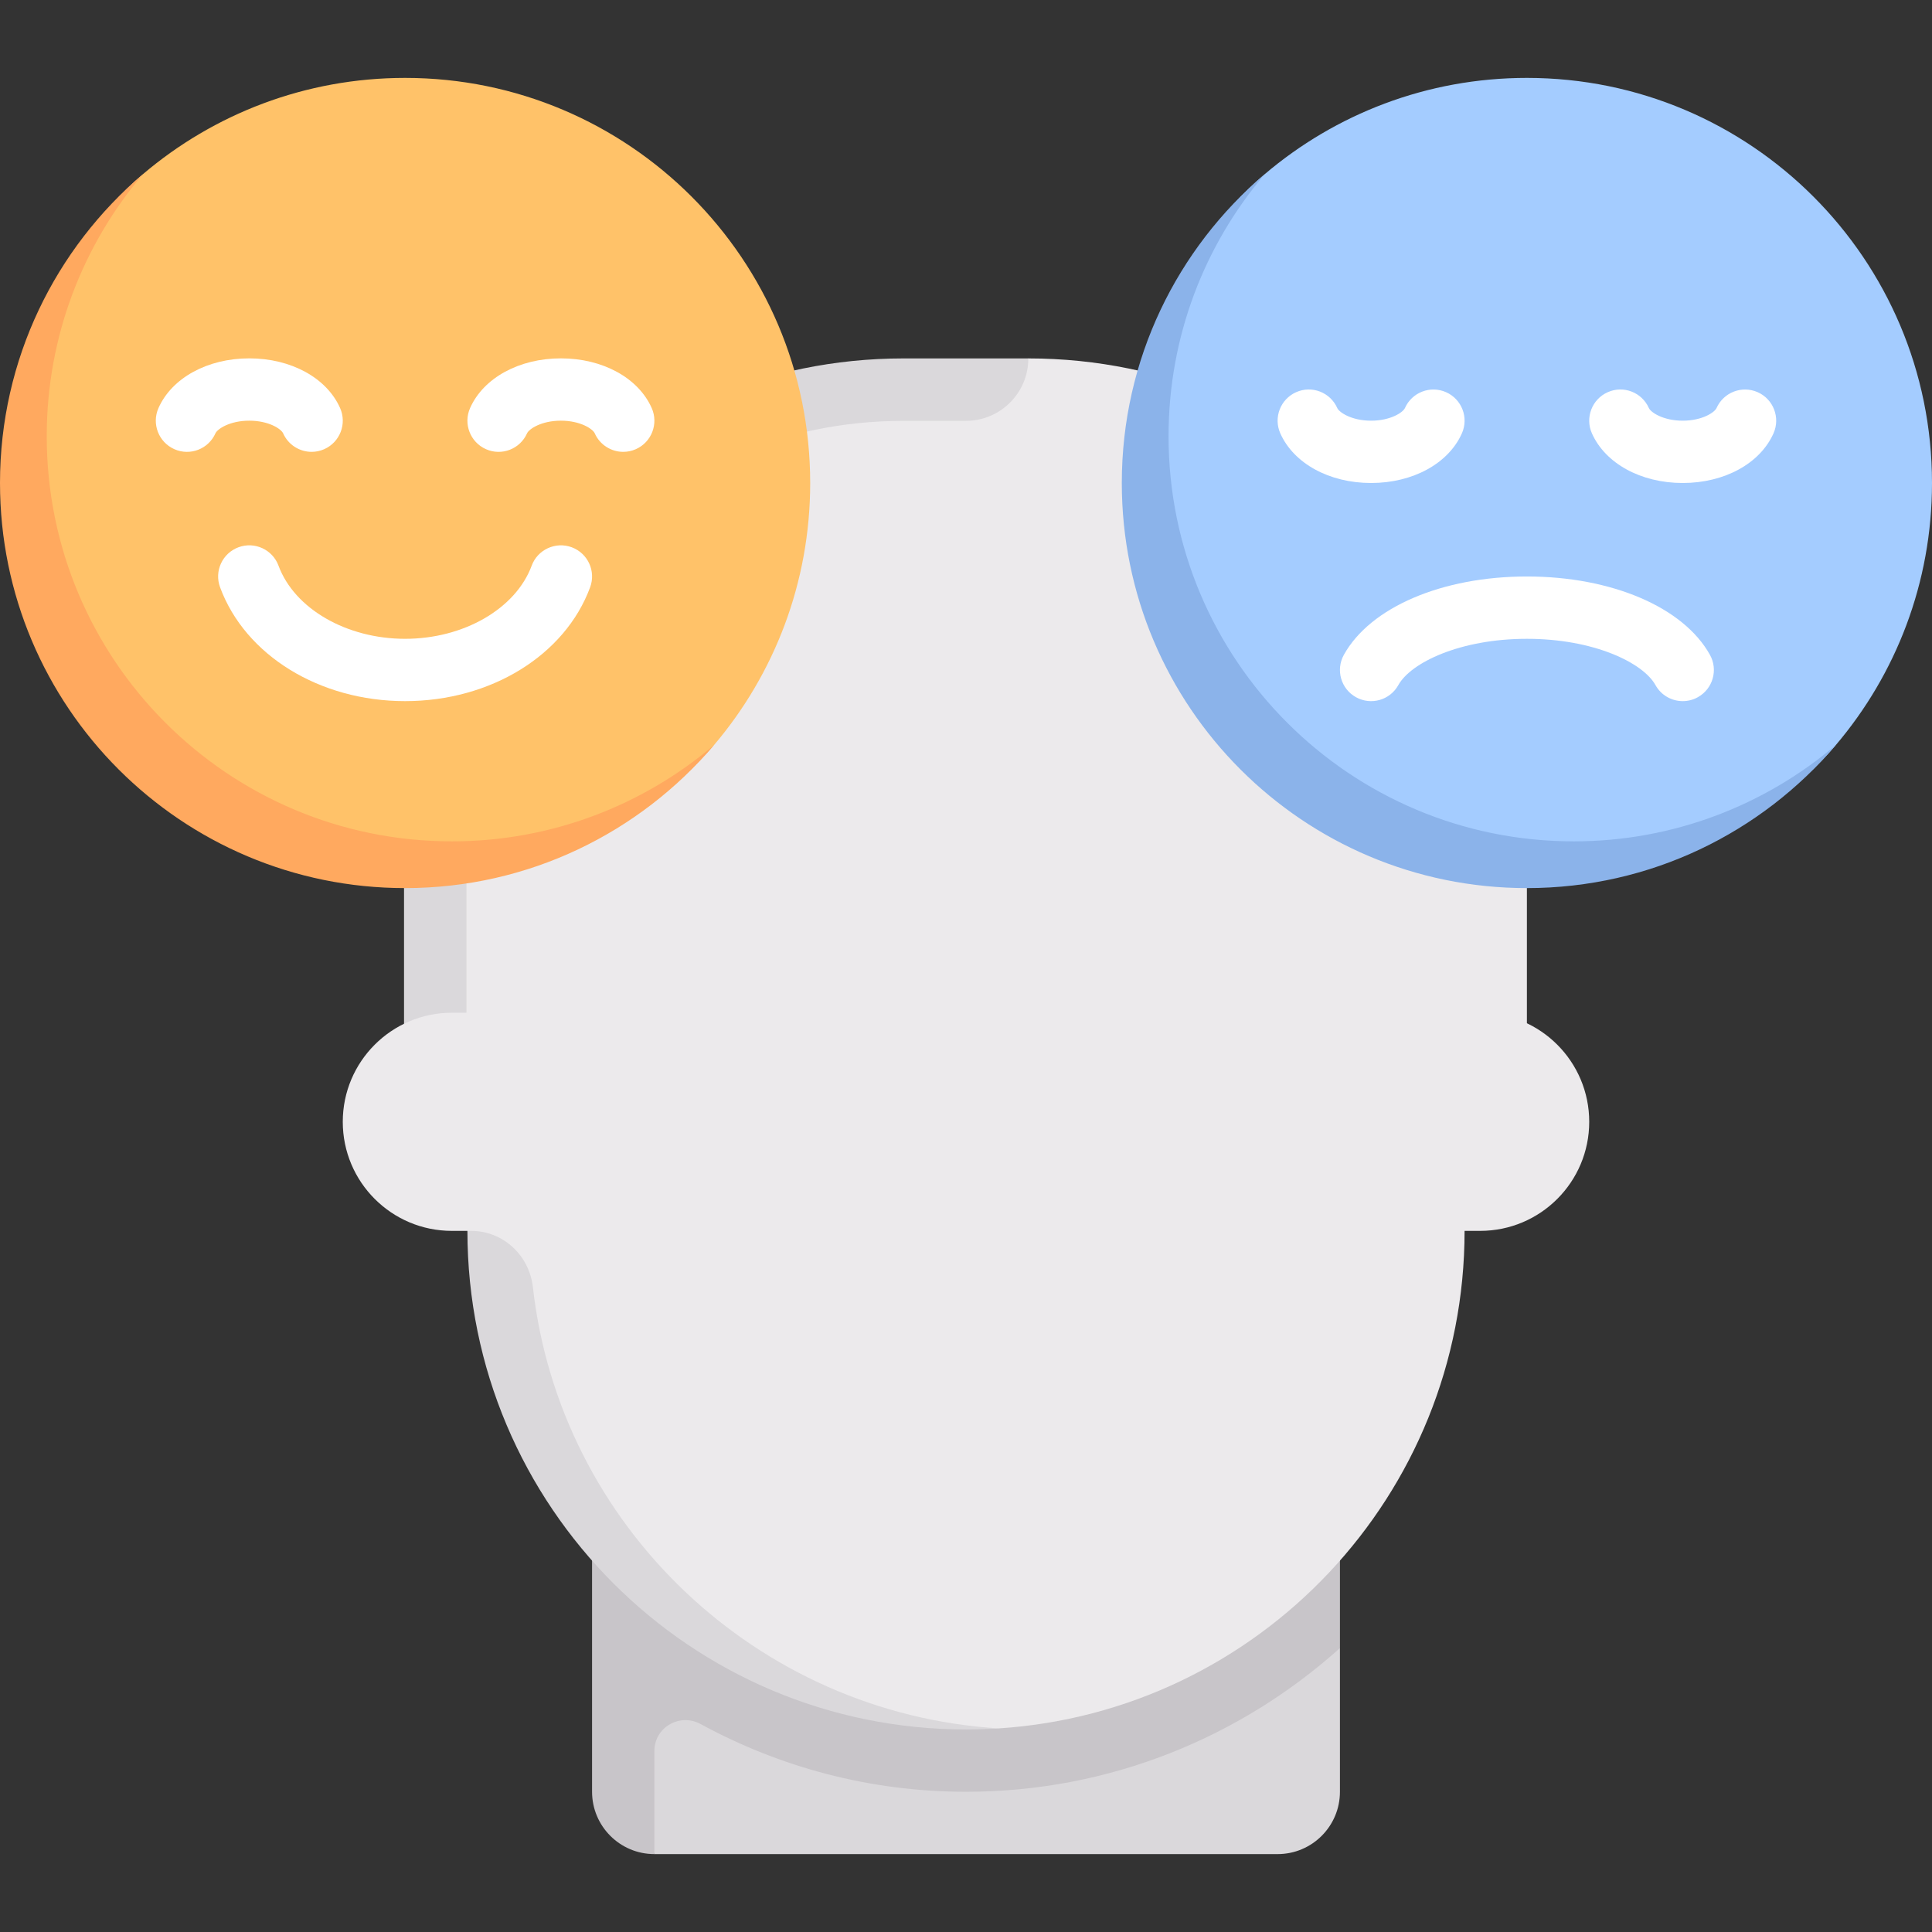<?xml version="1.0" encoding="UTF-8"?>
<svg xmlns="http://www.w3.org/2000/svg" id="Capa_1" height="512" viewBox="0 0 512 512" width="512">
  <rect x="0" y="0" width="512" height="512" fill="#333333" stroke="none"/>
  <g>
    <path d="m338.581 491.355h-165.162l-8.855-16.516v-38.074h190.532v38.074c.001 9.121-7.394 16.516-16.515 16.516z" fill="#dad8db"></path>
    <path d="m156.903 392.258v82.581c0 9.121 7.395 16.516 16.516 16.516v-27.294c0-6.301 6.713-10.18 12.248-7.169 20.924 11.385 44.823 17.947 70.333 17.947 38.126 0 72.785-14.476 99.097-38.074v-44.507z" fill="#c8c5c9"></path>
    <path d="m272.522 94.985-25.125 5.908c-72.973 0-132.129 59.156-132.129 132.129v43.624h289.376v-49.548c.001-72.974-59.149-132.113-132.122-132.113z" fill="#eceaec"></path>
    <path d="m239.432 94.985c-73.1 0-132.359 59.259-132.359 132.359v49.635h16.545v-49.635c0-63.963 51.852-115.814 115.814-115.814h16.545c9.138 0 16.545-7.407 16.545-16.545z" fill="#dad8db"></path>
    <path d="m392.258 268.387h-272.516c-15.963 0-28.903 12.941-28.903 28.903s12.941 28.903 28.903 28.903h4.129c14.527 74.662 59.156 131.662 132.129 131.662 2.905 0 5.788.374 8.647.189 68.942-4.454 123.482-61.783 123.482-131.851h4.129c15.963 0 28.903-12.941 28.903-28.903s-12.94-28.903-28.903-28.903z" fill="#eceaec"></path>
    <path d="m124.838 326.194h-.967c0 72.973 59.156 132.129 132.129 132.129 2.788 0 5.902-.108 8.647-.278-64.136-3.976-116.308-53.706-123.425-116.924-.951-8.447-7.884-14.927-16.384-14.927z" fill="#dad8db"></path>
    <path d="m214.71 128c0 26.48-9.587 50.721-25.48 69.441-19.692 23.195-49.064 29.903-81.875 29.903-59.291 0-101.688-40.054-101.688-99.344 0-32.804 9.047-62.172 32.234-81.863 18.722-15.9 42.968-25.491 69.454-25.491 59.29-.001 107.355 48.064 107.355 107.354z" fill="#ffc269"></path>
    <g fill="#fff">
      <path d="m82.589 119.746c-3.169 0-6.185-1.831-7.556-4.911-.5-1.129-3.75-3.351-8.968-3.351s-8.468 2.222-8.968 3.351c-1.855 4.165-6.71 6.065-10.903 4.198-4.169-1.855-6.04-6.734-4.194-10.899 3.556-8 13-13.165 24.065-13.165s20.508 5.165 24.065 13.165c1.847 4.165-.024 9.044-4.194 10.899-1.089.483-2.234.713-3.347.713z"></path>
      <path d="m165.169 119.746c-3.169 0-6.185-1.831-7.556-4.911-.5-1.129-3.75-3.351-8.968-3.351s-8.468 2.222-8.968 3.351c-1.855 4.165-6.718 6.065-10.903 4.198-4.169-1.855-6.04-6.734-4.194-10.899 3.556-8 13-13.165 24.065-13.165s20.508 5.165 24.065 13.165c1.847 4.165-.024 9.044-4.194 10.899-1.089.483-2.234.713-3.347.713z"></path>
      <path d="m107.355 185.806c-22.653 0-42.363-12.121-49.032-30.165-1.589-4.278.597-9.028 4.879-10.613 4.266-1.577 9.032.601 10.605 4.879 4.226 11.411 18.016 19.383 33.548 19.383s29.323-7.972 33.548-19.383c1.573-4.278 6.347-6.452 10.605-4.879 4.282 1.585 6.468 6.335 4.879 10.613-6.669 18.044-26.379 30.165-49.032 30.165z"></path>
    </g>
    <path d="m512 128c0 26.477-9.585 50.715-25.474 69.433-19.692 23.199-49.067 33.9-81.881 33.9-59.29 0-102.312-44.043-102.312-103.333 0-32.793 9.66-62.151 32.833-81.843 18.725-15.912 42.981-25.512 69.478-25.512 59.292 0 107.356 48.065 107.356 107.355z" fill="#a4ccff"></path>
    <path d="m417.032 222.968c-59.29 0-107.355-48.065-107.355-107.355 0-26.491 9.585-50.733 25.489-69.456-23.181 19.692-37.876 49.044-37.876 81.843 0 59.29 48.065 107.355 107.355 107.355 32.799 0 62.189-14.74 81.881-37.921-18.722 15.904-43.003 25.534-69.494 25.534z" fill="#8bb3ea"></path>
    <path d="m445.935 128c-11.065 0-20.508-5.165-24.065-13.165-1.847-4.165.024-9.044 4.194-10.899 4.177-1.867 9.048.032 10.903 4.198.5 1.129 3.75 3.351 8.968 3.351s8.468-2.222 8.968-3.351c1.855-4.161 6.726-6.048 10.903-4.198 4.169 1.855 6.04 6.734 4.194 10.899-3.556 8-13 13.165-24.065 13.165z" fill="#fff"></path>
    <path d="m363.355 128c-11.065 0-20.508-5.165-24.065-13.165-1.847-4.165.024-9.044 4.194-10.899 4.185-1.867 9.048.032 10.903 4.198.5 1.129 3.75 3.351 8.968 3.351s8.468-2.222 8.968-3.351c1.855-4.161 6.718-6.048 10.903-4.198 4.169 1.855 6.04 6.734 4.194 10.899-3.557 8-13.001 13.165-24.065 13.165z" fill="#fff"></path>
    <path d="m445.944 185.806c-2.903 0-5.718-1.532-7.226-4.25-3.306-5.944-16.371-12.266-34.073-12.266-17.71 0-30.774 6.323-34.073 12.266-2.21 3.984-7.226 5.435-11.226 3.21-3.984-2.21-5.427-7.234-3.21-11.226 7-12.613 26.04-20.766 48.508-20.766 22.46 0 41.5 8.149 48.508 20.766 2.218 3.984.782 9.008-3.21 11.226-1.265.71-2.644 1.04-3.998 1.04z" fill="#fff"></path>
    <path d="m119.742 222.968c-59.29 0-107.355-48.065-107.355-107.355 0-26.491 9.609-50.754 25.513-69.476-23.181 19.692-37.9 49.064-37.9 81.863 0 59.29 48.065 107.355 107.355 107.355 32.799 0 62.183-14.732 81.875-37.914-18.723 15.904-42.997 25.527-69.488 25.527z" fill="#ffa95f"></path>
  </g>
</svg>
